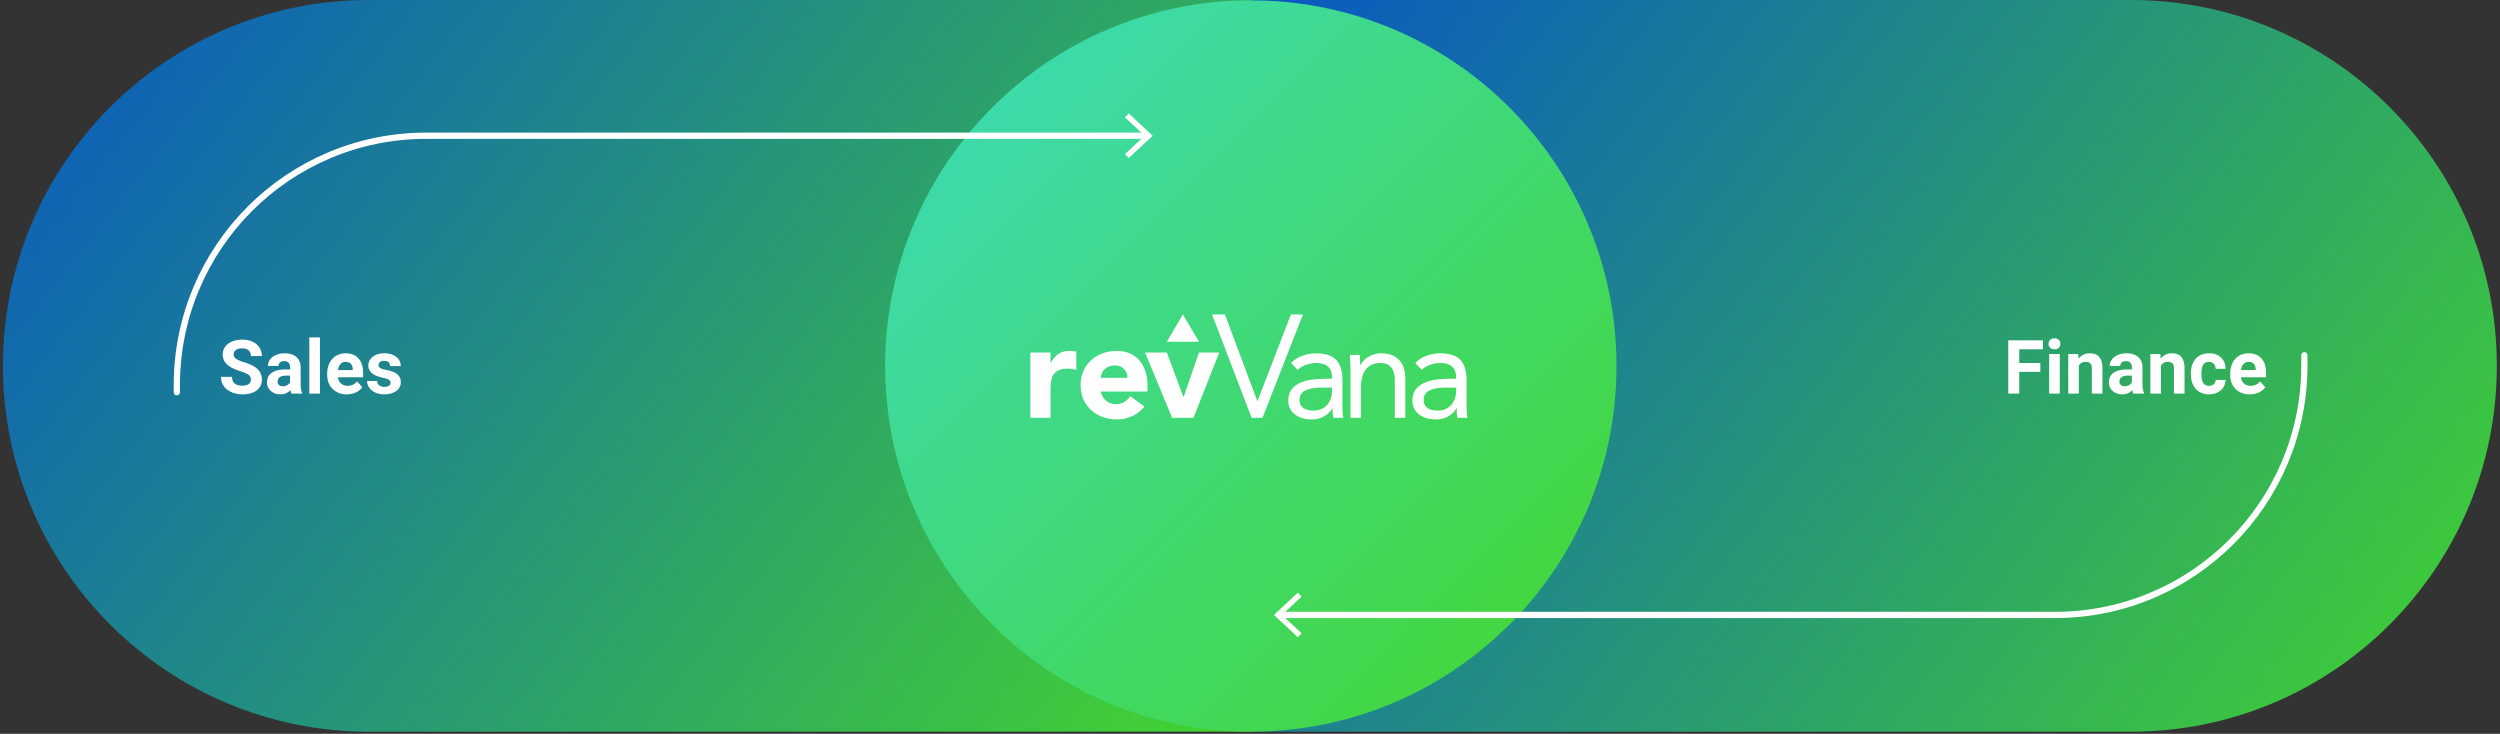 <svg xmlns="http://www.w3.org/2000/svg" width="787" height="231"><rect width="100%" height="100%" fill="#333333" stroke="none"/><defs><linearGradient x1="-12.217%" y1="24.127%" x2="111.294%" y2="80.502%" id="a"><stop stop-color="#0957C3" offset="0%"></stop><stop stop-color="#44D62C" offset="100%"></stop></linearGradient><linearGradient x1="0%" y1="0%" x2="100%" y2="100%" id="b"><stop stop-color="#3CDBC0" offset="0%"></stop><stop stop-color="#44D62C" offset="100%"></stop></linearGradient></defs><g transform="translate(.927)" fill="none" fill-rule="evenodd"><g fill="url(#a)"><path d="M392.236 0h277.669c63.606 0 115.168 51.563 115.168 115.168 0 63.606-51.562 115.169-115.168 115.169H392.236V0Z"></path><path d="M115.168 0h277.669v230.337H115.168C51.563 230.337 0 178.774 0 115.168 0 51.563 51.563 0 115.168 0Z"></path></g><g fill="#FFF" fill-rule="nonzero"><path d="M78.046 119.51c0-.652-.23-1.152-.69-1.502-.461-.349-1.29-.717-2.487-1.105-1.198-.388-2.146-.77-2.844-1.146-1.904-1.028-2.856-2.414-2.856-4.156 0-.906.256-1.714.766-2.424s1.243-1.264 2.2-1.663c.955-.4 2.027-.6 3.217-.6 1.198 0 2.265.218 3.201.651.936.434 1.664 1.046 2.182 1.837.518.79.777 1.689.777 2.694h-3.454c0-.768-.242-1.364-.725-1.79-.484-.426-1.163-.64-2.038-.64-.845 0-1.501.18-1.97.536-.467.357-.702.827-.702 1.41 0 .545.275 1.002.824 1.37.548.369 1.356.714 2.423 1.037 1.965.59 3.397 1.324 4.295 2.199.898.875 1.347 1.965 1.347 3.27 0 1.45-.549 2.588-1.646 3.414-1.098.825-2.576 1.237-4.433 1.237-1.29 0-2.464-.236-3.523-.708-1.06-.472-1.868-1.118-2.424-1.94-.557-.821-.835-1.773-.835-2.855h3.466c0 1.85 1.105 2.775 3.316 2.775.821 0 1.462-.167 1.923-.501.46-.334.69-.8.69-1.4ZM90.85 123.91c-.154-.3-.265-.673-.334-1.118-.806.898-1.854 1.347-3.144 1.347-1.22 0-2.231-.353-3.033-1.059-.803-.706-1.204-1.596-1.204-2.671 0-1.32.49-2.334 1.468-3.04.98-.706 2.393-1.063 4.243-1.07h1.532v-.714c0-.576-.148-1.037-.444-1.382-.295-.345-.762-.518-1.399-.518-.56 0-1 .134-1.318.403-.319.269-.478.637-.478 1.105h-3.327c0-.721.222-1.39.668-2.003.445-.614 1.074-1.096 1.888-1.445.813-.35 1.727-.524 2.74-.524 1.535 0 2.754.386 3.656 1.157.902.772 1.352 1.856 1.352 3.253v5.4c.008 1.182.173 2.076.496 2.682v.196H90.85Zm-2.752-2.315c.491 0 .944-.11 1.358-.328.415-.22.722-.513.922-.881v-2.142h-1.244c-1.666 0-2.552.576-2.66 1.727l-.011.196c0 .415.146.756.437 1.025.292.268.691.403 1.198.403ZM99.784 123.91h-3.339v-17.686h3.34zM108.258 124.14c-1.827 0-3.314-.561-4.461-1.682-1.148-1.12-1.722-2.613-1.722-4.478v-.323c0-1.251.242-2.37.726-3.356.483-.986 1.168-1.746 2.055-2.28.887-.533 1.898-.8 3.034-.8 1.704 0 3.045.537 4.024 1.612.979 1.075 1.468 2.598 1.468 4.57v1.36h-7.933c.107.813.432 1.466.973 1.957.541.491 1.226.737 2.055.737 1.282 0 2.284-.465 3.005-1.393l1.635 1.83c-.499.706-1.174 1.257-2.026 1.652-.852.396-1.797.593-2.833.593Zm-.38-10.225c-.66 0-1.195.223-1.606.668-.41.445-.673 1.082-.789 1.911h4.629v-.265c-.015-.736-.215-1.306-.599-1.71-.384-.402-.929-.604-1.635-.604ZM122.017 120.466c0-.406-.201-.727-.604-.96-.403-.235-1.05-.444-1.94-.628-2.963-.622-4.445-1.881-4.445-3.777 0-1.105.459-2.028 1.376-2.769.917-.74 2.117-1.111 3.598-1.111 1.581 0 2.846.372 3.794 1.117.948.744 1.422 1.712 1.422 2.901h-3.328c0-.476-.153-.869-.46-1.18-.307-.31-.787-.466-1.44-.466-.56 0-.993.126-1.3.38a1.2 1.2 0 0 0-.46.967c0 .368.174.666.523.892.35.227.938.422 1.767.587.83.165 1.528.352 2.096.559 1.758.645 2.636 1.761 2.636 3.35 0 1.136-.487 2.056-1.462 2.758s-2.233 1.053-3.776 1.053c-1.044 0-1.971-.186-2.78-.558-.81-.372-1.446-.883-1.906-1.531-.46-.649-.691-1.35-.691-2.102h3.155c.03.591.249 1.044.656 1.359.407.315.952.472 1.635.472.637 0 1.119-.12 1.445-.363.326-.241.49-.558.49-.95Z"></path></g><g fill="#FFF" fill-rule="nonzero"><path d="M641.366 117.059h-6.632v6.85h-3.454v-16.764h10.915v2.798h-7.461v4.329h6.632zM647.491 123.91h-3.339V111.45h3.339v12.458Zm-3.535-15.683c0-.498.167-.91.501-1.232.334-.322.789-.483 1.365-.483.568 0 1.02.161 1.358.483.338.323.507.734.507 1.232 0 .507-.171.922-.513 1.244-.341.322-.792.484-1.352.484s-1.012-.162-1.353-.484c-.342-.322-.513-.737-.513-1.244ZM653.294 111.451l.104 1.44c.89-1.114 2.084-1.67 3.58-1.67 1.32 0 2.303.388 2.948 1.163s.975 1.934.99 3.477v8.048h-3.327v-7.967c0-.707-.154-1.219-.461-1.537-.307-.319-.817-.478-1.531-.478-.937 0-1.64.399-2.107 1.197v8.785h-3.328v-12.458h3.132ZM670.657 123.91c-.154-.3-.265-.673-.334-1.118-.806.898-1.854 1.347-3.144 1.347-1.22 0-2.231-.353-3.033-1.059-.803-.706-1.204-1.596-1.204-2.671 0-1.32.49-2.334 1.468-3.04.979-.706 2.393-1.063 4.243-1.07h1.531v-.714c0-.576-.147-1.037-.443-1.382-.295-.345-.762-.518-1.399-.518-.56 0-1 .134-1.318.403-.319.269-.478.637-.478 1.105h-3.327c0-.721.222-1.39.668-2.003.445-.614 1.074-1.096 1.888-1.445.813-.35 1.727-.524 2.74-.524 1.535 0 2.754.386 3.656 1.157.901.772 1.352 1.856 1.352 3.253v5.4c.008 1.182.173 2.076.496 2.682v.196h-3.362Zm-2.752-2.315c.491 0 .944-.11 1.358-.328.415-.22.722-.513.921-.881v-2.142h-1.243c-1.666 0-2.552.576-2.66 1.727l-.011.196c0 .415.146.756.437 1.025.292.268.691.403 1.198.403ZM679.142 111.451l.104 1.44c.89-1.114 2.084-1.67 3.58-1.67 1.32 0 2.303.388 2.948 1.163s.975 1.934.99 3.477v8.048h-3.327v-7.967c0-.707-.154-1.219-.46-1.537-.308-.319-.818-.478-1.532-.478-.937 0-1.639.399-2.107 1.197v8.785h-3.328v-12.458h3.132ZM694.467 121.457c.614 0 1.113-.17 1.497-.507.383-.338.583-.787.598-1.347h3.12a4.268 4.268 0 0 1-.69 2.32 4.558 4.558 0 0 1-1.86 1.635c-.787.388-1.656.581-2.608.581-1.78 0-3.185-.566-4.214-1.698-1.028-1.132-1.542-2.696-1.542-4.692v-.219c0-1.918.51-3.45 1.53-4.593 1.022-1.144 2.423-1.716 4.203-1.716 1.559 0 2.808.443 3.748 1.33.94.886 1.418 2.067 1.434 3.54h-3.12c-.016-.644-.216-1.168-.6-1.571-.383-.403-.89-.605-1.52-.605-.774 0-1.36.282-1.755.846-.395.565-.593 1.48-.593 2.746v.346c0 1.282.196 2.203.587 2.763.392.56.987.84 1.785.84ZM707.316 124.14c-1.827 0-3.314-.561-4.461-1.682-1.148-1.12-1.722-2.613-1.722-4.478v-.323c0-1.251.242-2.37.726-3.356.483-.986 1.168-1.746 2.055-2.28.886-.533 1.898-.8 3.034-.8 1.704 0 3.045.537 4.024 1.612.978 1.075 1.468 2.598 1.468 4.57v1.36h-7.933c.107.813.432 1.466.973 1.957.54.491 1.226.737 2.055.737 1.282 0 2.283-.465 3.005-1.393l1.635 1.83c-.5.706-1.175 1.257-2.027 1.652-.852.396-1.796.593-2.832.593Zm-.38-10.225c-.66 0-1.195.223-1.606.668-.41.445-.674 1.082-.789 1.911h4.629v-.265c-.016-.736-.215-1.306-.599-1.71-.384-.402-.929-.604-1.635-.604Z"></path></g><circle fill="url(#b)" cx="392.837" cy="115.221" r="115.116"></circle><g fill="#FFF"><path d="M323.433 110.98h6.343v3.298h.085c.677-1.269 1.48-2.22 2.41-2.854.931-.635 2.1-.952 3.51-.952.366 0 .733.014 1.1.042.366.029.704.085 1.015.17v5.793a8.708 8.708 0 0 0-2.707-.423c-1.212 0-2.171.17-2.875.507-.705.338-1.248.811-1.629 1.417-.38.607-.627 1.332-.74 2.178-.112.846-.169 1.776-.169 2.791v8.585h-6.343V110.98ZM353.966 118.93c.028-1.072-.325-1.988-1.058-2.75-.733-.76-1.677-1.14-2.833-1.14-.705 0-1.325.113-1.86.338a4.676 4.676 0 0 0-1.375.866c-.38.353-.676.762-.888 1.227a4.04 4.04 0 0 0-.36 1.458h8.374Zm5.37 9.05c-1.015 1.296-2.298 2.297-3.848 3.002a11.539 11.539 0 0 1-4.82 1.057c-1.58 0-3.067-.254-4.463-.761-1.395-.508-2.607-1.233-3.636-2.178a10.217 10.217 0 0 1-2.432-3.404c-.592-1.325-.888-2.805-.888-4.44 0-1.636.296-3.115.888-4.44a10.242 10.242 0 0 1 2.432-3.406c1.029-.944 2.241-1.67 3.636-2.177 1.396-.508 2.883-.761 4.462-.761 1.465 0 2.798.253 3.996.761a8.326 8.326 0 0 1 3.045 2.177c.831.946 1.473 2.08 1.924 3.405.451 1.326.677 2.805.677 4.44v1.988h-14.717c.254 1.213.804 2.178 1.65 2.896.846.72 1.888 1.079 3.129 1.079 1.042 0 1.924-.232 2.643-.697a7.116 7.116 0 0 0 1.882-1.798l4.44 3.256ZM359.548 110.98h6.85l5.2 13.955h.087l4.82-13.955h6.386l-8.12 20.552h-6.723zM415.073 122.017c-2.115 0-3.793.296-5.033.888-1.24.591-1.86 1.564-1.86 2.918 0 1.24.415 2.121 1.247 2.643.83.522 1.868.782 3.108.782.958 0 1.797-.161 2.516-.487a5.28 5.28 0 0 0 1.798-1.289 5.567 5.567 0 0 0 1.1-1.882c.253-.719.394-1.486.422-2.305v-1.268h-3.298Zm-9.558-7.74a9.304 9.304 0 0 1 3.616-2.304 12.668 12.668 0 0 1 4.25-.74c2.932 0 5.046.691 6.343 2.073 1.297 1.381 1.946 3.481 1.946 6.3v8.5c0 .564.028 1.15.084 1.755.056.607.127 1.163.212 1.67h-3.172a6.866 6.866 0 0 1-.19-1.5 54.215 54.215 0 0 1-.021-1.459h-.085a7.748 7.748 0 0 1-2.601 2.494c-1.085.648-2.389.973-3.912.973-1.014 0-1.966-.127-2.854-.38-.888-.254-1.663-.628-2.326-1.121a5.523 5.523 0 0 1-1.586-1.84c-.395-.733-.592-1.578-.592-2.537 0-1.634.423-2.918 1.269-3.848.846-.93 1.896-1.622 3.15-2.073a15.532 15.532 0 0 1 4.06-.845 52.215 52.215 0 0 1 3.996-.17h1.269v-.592c0-1.437-.43-2.522-1.29-3.255-.86-.733-2.065-1.1-3.615-1.1a9.651 9.651 0 0 0-3.15.529 7.556 7.556 0 0 0-2.728 1.628l-2.073-2.157ZM424.207 116.435c0-.902-.029-1.748-.085-2.538a30.27 30.27 0 0 1-.084-2.157h3.13c0 .536.013 1.072.04 1.607.029.536.043 1.086.043 1.65h.085c.225-.48.542-.944.952-1.395a6.836 6.836 0 0 1 1.459-1.206 7.765 7.765 0 0 1 1.903-.846 7.91 7.91 0 0 1 2.283-.317c1.297 0 2.417.198 3.362.592.944.395 1.727.945 2.347 1.65.62.704 1.078 1.558 1.374 2.558.296 1.001.444 2.093.444 3.277v12.222h-3.298v-11.884c0-1.662-.366-2.973-1.1-3.933-.733-.958-1.875-1.437-3.424-1.437-1.073 0-1.996.183-2.77.55a4.902 4.902 0 0 0-1.904 1.564c-.493.677-.86 1.48-1.1 2.41-.24.931-.36 1.96-.36 3.088v9.642h-3.297v-15.097ZM454.147 122.017c-2.114 0-3.792.296-5.033.888-1.24.591-1.86 1.564-1.86 2.918 0 1.24.416 2.121 1.247 2.643.831.522 1.868.782 3.109.782.957 0 1.797-.161 2.516-.487a5.28 5.28 0 0 0 1.797-1.289 5.567 5.567 0 0 0 1.1-1.882c.253-.719.394-1.486.422-2.305v-1.268h-3.298Zm-9.557-7.74a9.304 9.304 0 0 1 3.615-2.304 12.668 12.668 0 0 1 4.25-.74c2.932 0 5.046.691 6.343 2.073 1.297 1.381 1.946 3.481 1.946 6.3v8.5c0 .564.028 1.15.085 1.755.056.607.126 1.163.21 1.67h-3.17a6.866 6.866 0 0 1-.19-1.5 54.216 54.216 0 0 1-.022-1.459h-.085a7.748 7.748 0 0 1-2.6 2.494c-1.086.648-2.39.973-3.912.973-1.015 0-1.967-.127-2.855-.38-.887-.254-1.663-.628-2.326-1.121a5.53 5.53 0 0 1-1.585-1.84c-.395-.733-.592-1.578-.592-2.537 0-1.634.423-2.918 1.268-3.848.846-.93 1.896-1.622 3.15-2.073a15.532 15.532 0 0 1 4.06-.845 52.215 52.215 0 0 1 3.996-.17h1.27v-.592c0-1.437-.43-2.522-1.29-3.255-.86-.733-2.066-1.1-3.616-1.1a9.651 9.651 0 0 0-3.15.529 7.556 7.556 0 0 0-2.728 1.628l-2.072-2.157ZM409.24 98.987h-3.775l-10.522 27.216h-.085l-10.194-27.216h-4.04l12.459 32.545h3.425zM366.399 107.57h10.106l-5.053-8.583z"></path></g><path d="M401.96 193.581h244.03c43.353 0 78.498-35.145 78.498-78.499v-3.249" stroke="#FFF" stroke-width="1.965" stroke-linecap="round"></path><path fill="#FFF" d="m407.651 200.605 1.171-1.257-6.203-5.766 6.203-5.766-1.17-1.258-7.555 7.024z"></path><path d="M360.085 42.73h-226.84c-43.354 0-78.499 35.145-78.499 78.498v2.251" stroke="#FFF" stroke-width="1.965" stroke-linecap="round"></path><path fill="#FFF" d="m354.394 35.705-1.17 1.258 6.202 5.765-6.203 5.766 1.171 1.258 7.554-7.024z"></path></g></svg>